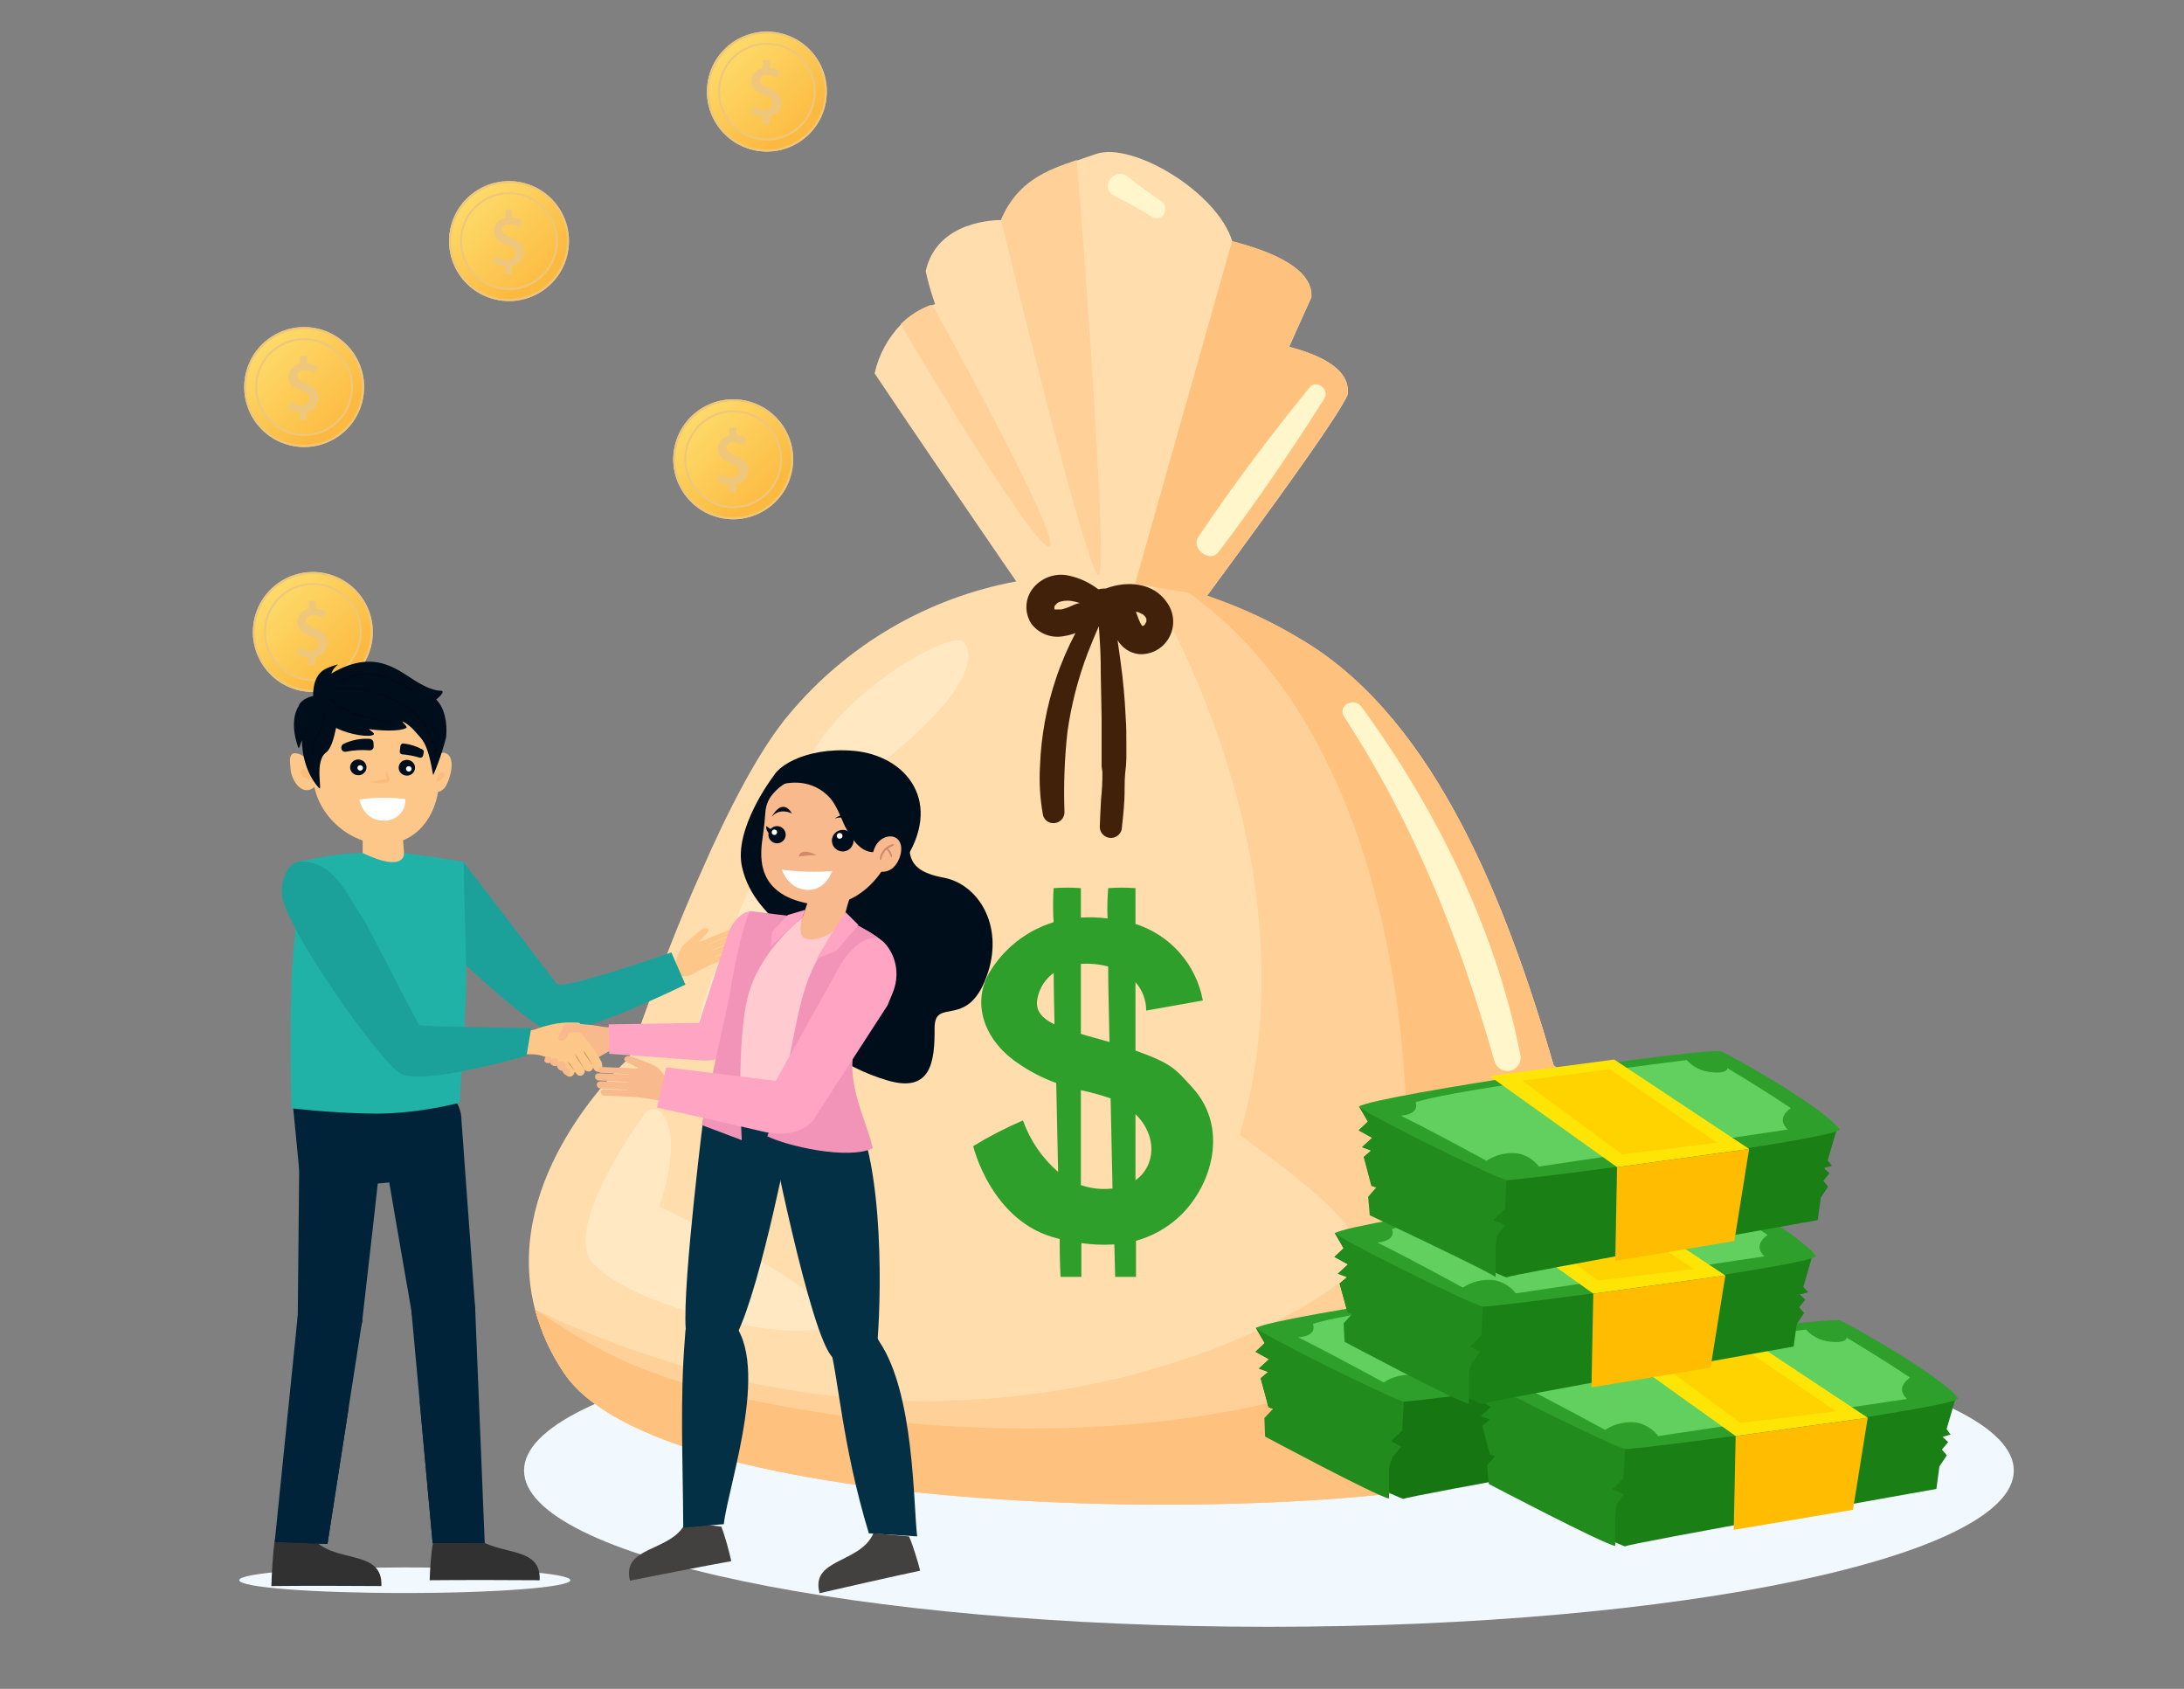<svg width="216" height="167" viewBox="0 0 216 167" fill="none" xmlns="http://www.w3.org/2000/svg">
<rect x="0" y="0" width="216" height="167" fill="#808080" stroke="none"/>
<path d="M125.498 160.86C166.185 160.86 199.168 153.943 199.168 145.41C199.168 136.877 166.185 129.96 125.498 129.96C84.811 129.96 51.828 136.877 51.828 145.41C51.828 153.943 84.811 160.86 125.498 160.86Z" fill="#F2F9FE"/>
<path d="M162.58 136.91C159.641 140.28 155.989 142.955 151.89 144.74C138.65 150.83 66.36 151.63 55.77 135.74C54.477 133.831 53.514 131.718 52.92 129.49C52.637 128.443 52.453 127.372 52.37 126.29C51.37 114.29 62.22 104.62 62.22 104.62C62.22 104.62 63.02 102.24 64.28 98.81C65.54 95.38 67.28 90.81 69.35 86.22C72 80.13 75.15 74 78.11 70.55C83.833 63.728 91.753 59.11 100.51 57.49L98.37 54.38C94.63 48.93 90.22 42.47 86.5 36.92C86.903 35.101 87.803 33.429 89.1 32.09C89.963 31.231 91.009 30.578 92.16 30.18L92.48 30.07C92.104 29.004 91.793 27.915 91.55 26.81C92.69 21.76 98.55 21.76 99.06 21.76C100.69 17.95 103.56 16.87 106.56 15.86L108.35 15.24C111.94 13.94 120.41 18.99 121.88 23.88C127.58 25.34 129.88 27.31 129.7 29.42C128.99 30.97 128.25 32.62 127.5 34.31C130.06 34.98 133.65 36.31 133.29 39.04C132.41 41.04 126.95 48.59 122.58 54.56C122.498 54.663 122.421 54.77 122.35 54.88L119.8 58.35L119.37 58.94C122.796 60.081 126.075 61.622 129.14 63.53C142.14 71.48 149.14 89.74 153.67 105.36C159.14 110.13 161.96 113.13 165.67 120.54C168.05 125.3 167.13 131.49 162.58 136.91Z" fill="#FFDDAD"/>
<path d="M162.578 136.91C159.639 140.28 155.988 142.955 151.888 144.74C138.648 150.83 66.358 151.63 55.768 135.74C54.475 133.831 53.512 131.718 52.918 129.49C97.918 150.87 133.368 128.05 134.348 124.92C135.328 121.79 129.848 117.5 122.618 112.22C126.178 100.11 125.038 87.14 121.278 75.22C119.906 70.855 118.19 66.605 116.148 62.51C115.658 61.51 114.148 59.71 114.098 58.61C113.918 55.41 127.988 62.8 129.098 63.49C142.098 71.44 149.098 89.7 153.628 105.32C159.098 110.09 161.918 113.09 165.628 120.5C168.048 125.3 167.128 131.49 162.578 136.91Z" fill="#FFD097"/>
<path d="M103.788 54.05C102.618 54.48 92.558 38.05 89.078 32.05C89.929 31.205 90.952 30.553 92.078 30.14L92.438 30.57C92.438 30.57 105.198 53.52 103.788 54.05Z" fill="#FFD097"/>
<path d="M108.73 56.83C107.85 58.42 99 21.72 99 21.72C100.63 17.91 103.51 16.83 106.5 15.82C107.09 23 109.52 55.4 108.73 56.83Z" fill="#FFD097"/>
<path d="M115.479 59.67C114.129 57.57 111.479 57.4 109.369 58.19C109.14 58.189 108.912 58.213 108.689 58.26H108.609C107.7 57.565 106.642 57.092 105.519 56.88C104.886 56.776 104.237 56.845 103.641 57.079C103.044 57.313 102.522 57.704 102.129 58.21C101.748 58.708 101.533 59.312 101.513 59.937C101.494 60.563 101.67 61.18 102.019 61.7C102.382 62.172 102.868 62.534 103.424 62.748C103.979 62.961 104.583 63.017 105.169 62.91C105.574 62.847 105.972 62.746 106.359 62.61C105.589 64.068 104.94 65.586 104.419 67.15C103.496 69.912 102.971 72.79 102.859 75.7C102.758 77.35 102.859 79.005 103.159 80.63C103.231 80.881 103.394 81.096 103.615 81.235C103.836 81.373 104.101 81.425 104.359 81.38C104.616 81.341 104.852 81.211 105.021 81.012C105.19 80.814 105.281 80.561 105.279 80.3C105.184 77.66 105.281 75.016 105.569 72.39C105.942 69.724 106.613 67.107 107.569 64.59C107.919 63.68 108.299 62.79 108.679 61.91C108.759 63.08 108.839 64.25 108.859 65.43C108.859 67.26 108.929 69.08 108.949 70.91C108.949 71.81 108.949 72.71 108.949 73.61C108.949 74.07 108.949 74.54 108.949 75C108.949 75.23 108.949 75.46 108.949 75.7C108.949 75.94 109.019 76.14 109.029 76.37C109.035 77.249 108.992 78.127 108.899 79C108.839 79.92 108.809 80.84 108.769 81.77C108.772 82.038 108.874 82.296 109.054 82.495C109.234 82.693 109.481 82.819 109.747 82.849C110.014 82.878 110.282 82.809 110.502 82.655C110.721 82.5 110.876 82.271 110.939 82.01C111.049 81.01 111.149 80.08 111.199 79.11C111.249 78.14 111.199 77.33 111.279 76.47C111.346 75.983 111.386 75.492 111.399 75C111.399 74.53 111.399 74.07 111.399 73.61C111.399 72.71 111.399 71.81 111.329 70.91C111.249 69.09 111.079 67.26 110.829 65.45L110.529 63.3C110.747 63.673 111.048 63.992 111.409 64.231C111.769 64.47 112.18 64.624 112.609 64.68C113.21 64.726 113.812 64.599 114.344 64.314C114.876 64.028 115.314 63.597 115.609 63.07C115.905 62.547 116.05 61.952 116.027 61.352C116.005 60.751 115.814 60.169 115.479 59.67ZM105.769 60C105.586 60.077 105.399 60.144 105.209 60.2L104.969 60.26H104.789H104.399H104.279C104.359 60.26 104.359 60.26 104.279 60.26C104.279 60.19 104.279 60.1 104.279 60.08C104.279 60.06 104.279 59.96 104.279 59.99C104.309 59.917 104.346 59.847 104.389 59.78C104.299 59.93 104.609 59.62 104.509 59.67L104.689 59.56C104.579 59.56 104.599 59.56 104.689 59.56L104.939 59.47C105.356 59.368 105.791 59.368 106.209 59.47C106.411 59.511 106.612 59.565 106.809 59.63C106.459 59.67 106.109 59.85 105.769 60ZM113.289 61.63C113.289 61.63 113.229 61.73 113.239 61.74L113.099 61.88H113.009H112.949C113.029 61.88 113.109 61.83 112.949 61.88C112.908 61.822 112.872 61.762 112.839 61.7C112.795 61.629 112.755 61.556 112.719 61.48C112.839 61.72 112.629 61.26 112.609 61.21C112.519 60.98 112.439 60.74 112.339 60.51H112.499L112.729 60.6L112.939 60.72H113.009L113.059 60.77C113.119 60.84 113.189 60.9 113.249 60.96L113.379 61.17C113.599 61.5 113.219 60.95 113.379 61.28V61.38V61.48C113.379 61.48 113.299 61.6 113.289 61.63Z" fill="#42210B"/>
<path d="M133.268 39C132.388 41 126.928 48.55 122.558 54.52C122.476 54.623 122.399 54.73 122.328 54.84L119.778 58.31L119.348 58.9L112.258 57.74L121.858 23.84C127.558 25.3 129.858 27.27 129.678 29.38C128.968 30.93 128.228 32.58 127.478 34.27C129.998 34.94 133.628 36.28 133.268 39Z" fill="#FFC17E"/>
<path d="M162.578 136.91C159.639 140.28 155.988 142.954 151.888 144.74C138.648 150.83 66.358 151.63 55.768 135.74C54.475 133.831 53.512 131.718 52.918 129.49C56.398 131.66 61.128 135.49 72.378 138.02C98.708 144.02 133.378 142.19 146.658 128.11C153.658 120.74 139.098 113.26 139.098 113.26C139.098 113.26 140.408 73.91 116.688 58L119.778 58.3L119.348 58.89C122.774 60.031 126.053 61.571 129.118 63.48C142.118 71.43 149.118 89.69 153.648 105.31C159.118 110.08 161.938 113.08 165.648 120.49C168.048 125.3 167.128 131.49 162.578 136.91Z" fill="#FFC17E"/>
<path d="M117.93 107.54C116.22 105.68 115.93 105.18 112.3 103.88V97.12C112.985 97.896 113.362 98.895 113.36 99.93L118.96 98.93C118.641 97.183 117.853 95.555 116.679 94.222C115.506 92.888 113.992 91.899 112.3 91.36V87.82C111.401 87.755 110.499 87.755 109.6 87.82C109.519 88.818 109.499 89.82 109.54 90.82C108.665 90.707 107.781 90.677 106.9 90.73V87.82C106.001 87.755 105.099 87.755 104.2 87.82C104.132 88.943 104.132 90.068 104.2 91.19C101.492 92.018 99.198 93.84 97.78 96.29C96.2 99.16 97.19 102.73 100.61 105.09C101.8 105.923 103.095 106.595 104.46 107.09C104.52 110.09 104.59 113.15 104.65 115.88C103.071 114.512 101.872 112.759 101.17 110.79C99.472 111.519 97.827 112.367 96.25 113.33C96.25 113.33 98.04 120.88 104.6 122.46L104.8 122.51C104.8 124.83 104.89 126.26 104.89 126.26H106.95V122.92C108.029 123.074 109.122 123.118 110.21 123.05L110.29 126.26H112.35V122.69C113.69 122.32 114.941 121.684 116.03 120.82C119.63 118 121.8 111.77 117.93 107.54ZM108.86 95.41C109.109 95.451 109.356 95.504 109.6 95.57C109.6 97.8 109.68 100.36 109.73 103.03C108.73 102.74 107.73 102.49 106.9 102.23V95.31C107.555 95.264 108.213 95.297 108.86 95.41ZM102.62 98.65C102.825 97.666 103.392 96.795 104.21 96.21C104.21 97.78 104.26 99.5 104.29 101.29C103 100.67 102.33 99.88 102.62 98.65ZM106.9 117.18V107.8C107.896 108.007 108.878 108.277 109.84 108.61C109.91 111.75 109.97 114.83 110.03 117.52C108.974 117.646 107.904 117.53 106.9 117.18ZM112.3 116.71V110.17C114.5 112.32 114.3 115.28 112.3 116.71Z" fill="#2E9F2A"/>
<path d="M95.32 63.48C94.38 62.2 83.07 68.17 79.68 75.73C76.29 83.29 67.56 101.19 69.26 102.31C72.38 104.4 86.46 76 86.46 76C86.46 76 98.19 67.39 95.32 63.48Z" fill="#FFE8C2"/>
<path d="M65.361 110C65.26 109.887 65.135 109.799 64.995 109.741C64.854 109.684 64.703 109.659 64.552 109.669C64.4 109.678 64.253 109.722 64.122 109.797C63.99 109.872 63.877 109.975 63.791 110.1C62.111 112.43 57.431 119.33 57.941 123.42C58.561 128.42 78.481 133.18 81.811 131.1C85.141 129.02 65.201 119.27 65.201 119.27C65.201 119.27 67.721 112.55 65.361 110Z" fill="#FFE8C2"/>
<path d="M150.348 104.22C147.938 91.93 141.998 79.91 134.638 69.87C133.898 68.87 132.228 69.79 132.938 70.87C139.888 81.55 144.328 92.75 147.808 104.94C147.855 105.107 147.935 105.263 148.042 105.399C148.15 105.535 148.283 105.648 148.434 105.733C148.586 105.817 148.752 105.871 148.924 105.891C149.097 105.911 149.271 105.897 149.438 105.85C149.605 105.803 149.76 105.723 149.896 105.616C150.032 105.508 150.146 105.375 150.23 105.224C150.315 105.072 150.369 104.906 150.389 104.733C150.409 104.561 150.395 104.387 150.348 104.22Z" fill="#FFF7CB"/>
<path d="M148.581 106.7C147.701 106.41 147.301 107.64 147.991 108.11C156.121 113.74 159.101 122.62 155.941 131.99C155.181 134.25 158.881 135.79 159.861 133.57C164.521 123 159.731 110.34 148.581 106.7Z" fill="#FFF7CB"/>
<path d="M129.528 38.3C125.668 43.04 121.928 48.01 118.528 53.07C117.728 54.25 119.688 55.73 120.528 54.57C124.218 49.7 127.728 44.57 130.988 39.39C131.528 38.52 130.188 37.48 129.528 38.3Z" fill="#FFF7CB"/>
<path d="M114.83 19.89C113.7 19.13 112.62 18.33 111.55 17.48C110.19 16.4 108.71 18.58 110.17 19.34C111.47 20 112.71 20.68 113.95 21.45C114.94 22.07 115.78 20.52 114.83 19.89Z" fill="#FFF7CB"/>
<path d="M171 137.16L170.2 137.39L170.75 137.91L170.14 138.65L170.63 139.22L169.9 140.31L169.6 142.54C169.6 142.54 138.84 147.98 138.84 148.21H138.78C137.84 147.95 125.78 142.08 125.78 142.08L125.36 140.25L126.02 139.34L125.48 139.16L124.68 136.3L125.42 135.67L124.5 135.33L125.5 134.41L124.16 133.67L125.07 132.81L124.19 131.29L136.19 131.85L171.46 133.5L170.55 136.65L171 137.16Z" fill="#157612"/>
<path d="M137.729 144.09L137.379 145.09V148.18C136.069 147.92 125.119 142.05 125.119 142.05L125.049 140.22L125.899 139.31L125.439 139.13L124.689 136.27L125.439 135.64L124.539 135.3L125.539 134.38L124.199 133.64L125.119 132.78L124.239 131.26L136.239 131.82L137.839 133.67L138.839 138.61L138.689 141.42L137.589 142.52L138.589 143.03L137.729 144.09Z" fill="#218B1D"/>
<path d="M124.277 131.29C123.897 131.55 137.487 138.29 138.857 138.59C140.857 138.53 171.047 134.59 171.777 133.59C170.317 131.45 161.087 126.3 160.077 125.87C158.847 125.36 125.917 130.18 124.277 131.29Z" fill="#2E9F2A"/>
<path d="M129.851 130.92C129.851 130.92 130.401 132.07 128.391 132.24C131.861 133.96 136.851 136.7 136.851 136.7C137.752 136.111 138.829 135.85 139.901 135.96C140.772 136.105 141.555 136.578 142.091 137.28L166.691 133.61C166.691 133.61 165.411 132.61 167.001 131.49C164.201 129.61 160.721 127.55 160.721 127.55C160.721 127.55 160.791 128.12 159.141 127.95C158.206 127.872 157.336 127.439 156.711 126.74C156.711 126.74 133.381 129.61 129.851 130.92Z" fill="#62D05F"/>
<path d="M150.329 133.7C153.14 133.7 155.419 132.661 155.419 131.38C155.419 130.099 153.14 129.06 150.329 129.06C147.517 129.06 145.239 130.099 145.239 131.38C145.239 132.661 147.517 133.7 150.329 133.7Z" fill="#FCEE21"/>
<path d="M164.529 138.44C162.911 138.365 161.29 138.507 159.709 138.86C158.089 139.08 156.499 139.39 154.899 139.71C154.814 139.729 154.74 139.78 154.691 139.852C154.643 139.924 154.623 140.012 154.637 140.097C154.651 140.183 154.698 140.26 154.767 140.313C154.836 140.366 154.923 140.39 155.009 140.38C156.709 140.26 158.399 140.11 160.089 139.88C161.631 139.79 163.154 139.497 164.619 139.01C164.673 138.979 164.716 138.932 164.743 138.876C164.769 138.819 164.778 138.756 164.769 138.695C164.759 138.633 164.731 138.576 164.688 138.531C164.646 138.485 164.59 138.454 164.529 138.44Z" fill="#777530"/>
<path d="M159.998 140.61C159.208 140.61 158.418 140.68 157.618 140.72C157.148 140.72 157.168 141.45 157.618 141.4C158.408 141.33 159.198 141.28 159.988 141.19C160.378 141.14 160.398 140.6 159.998 140.61Z" fill="#777530"/>
<path d="M137.16 128.29L149.76 137.3L162.82 135.5L149.49 126.66L137.16 128.29Z" fill="#FFE506"/>
<path d="M149.758 137.3L149.578 146.58L161.358 144.6L162.818 135.5L149.758 137.3Z" fill="#FFBC00"/>
<path d="M140.391 128.75C140.571 128.75 149.031 127.6 149.031 127.6L159.691 134.87L150.251 136L140.391 128.75Z" fill="#FFD300"/>
<path d="M192.911 141.85L192.121 142.08L192.671 142.6L192.061 143.34L192.541 143.91L191.811 145L191.511 147.23C191.511 147.23 160.761 152.67 160.761 152.9H160.691C159.751 152.64 147.691 146.77 147.691 146.77L147.271 144.94L148.001 144L147.451 143.83L146.661 140.96L147.391 140.33L146.481 139.99L147.481 139.08L146.141 138.33L147.051 137.47L146.171 135.96L158.171 136.52L193.441 138.16L192.521 141.31L192.911 141.85Z" fill="#1A8016"/>
<path d="M159.858 148.78L159.748 149.78V152.87C158.428 152.61 147.248 146.74 147.248 146.74L147.058 144.91L147.848 144L147.358 143.83L146.598 141L147.338 140.37L146.438 140.03L147.438 139.12L146.098 138.37L147.008 137.51L146.128 136L158.128 136.56L159.718 138.4L160.718 143.34L160.558 146.15L159.468 147.25L160.598 147.76L159.858 148.78Z" fill="#218B1D"/>
<path d="M146.168 136C145.788 136.25 159.388 143 160.758 143.29C162.758 143.24 192.938 139.29 193.668 138.29C192.208 136.16 182.998 131 181.998 130.58C180.738 130.05 147.818 134.87 146.168 136Z" fill="#2E9F2A"/>
<path d="M151.737 135.61C151.737 135.61 152.287 136.76 150.277 136.93C153.747 138.65 158.747 141.39 158.747 141.39C159.634 140.81 160.692 140.549 161.747 140.65C162.645 140.788 163.453 141.273 163.997 142L188.607 138.33C188.607 138.33 187.327 137.33 188.907 136.22C186.107 134.33 182.637 132.27 182.637 132.27C182.637 132.27 182.697 132.84 181.047 132.67C180.113 132.598 179.243 132.168 178.617 131.47C178.617 131.47 155.277 134.3 151.737 135.61Z" fill="#62D05F"/>
<path d="M177.319 136.07C177.319 137.35 175.039 138.39 172.229 138.39C169.419 138.39 167.129 137.39 167.129 136.07C167.129 134.75 169.409 133.75 172.229 133.75C175.049 133.75 177.319 134.79 177.319 136.07Z" fill="#FCEE21"/>
<path d="M181.879 145.3C181.089 145.3 180.299 145.37 179.509 145.41C179.039 145.41 179.059 146.14 179.509 146.1C180.299 146.02 181.089 145.97 181.879 145.88C182.279 145.83 182.289 145.29 181.879 145.3Z" fill="#777530"/>
<path d="M159.051 132.98L171.661 142L184.721 140.19L171.381 131.35L159.051 132.98Z" fill="#FFE506"/>
<path d="M171.659 142L171.469 151.27L183.259 149.29L184.719 140.19L171.659 142Z" fill="#FFBC00"/>
<path d="M162.278 133.44C162.458 133.44 170.928 132.29 170.928 132.29L181.578 139.56L172.138 140.71L162.278 133.44Z" fill="#FFD300"/>
<path d="M178.831 127.78L178.001 128L178.551 128.51L177.941 129.26L178.431 129.83L177.701 130.92L177.391 133.15C177.391 133.15 146.641 138.59 146.641 138.82H146.581C145.581 138.56 133.581 132.7 133.581 132.7L133.151 130.87L133.821 129.95L133.281 129.78L132.481 126.92L133.211 126.29L132.301 125.95L133.301 125.03L131.961 124.29L132.871 123.43L131.991 121.91L143.991 122.47L179.261 124.11L178.351 127.26L178.831 127.78Z" fill="#1A8116"/>
<path d="M145.58 134.71L145.28 135.71V138.8C143.96 138.54 132.98 132.68 132.98 132.68L132.89 130.85L133.72 129.93L133.26 129.76L132.51 126.9L133.26 126.27L132.36 125.93L133.36 125.01L132.02 124.27L132.94 123.41L132.06 121.89L144.06 122.45L145.66 124.3L146.66 129.23L146.51 132.04L145.41 133.15L146.41 133.66L145.58 134.71Z" fill="#218B1D"/>
<path d="M132.098 121.91C131.718 122.17 145.308 128.91 146.678 129.21C148.678 129.15 178.868 125.21 179.598 124.21C178.128 122.06 168.908 116.91 167.898 116.48C166.668 116 133.738 120.8 132.098 121.91Z" fill="#2E9F2A"/>
<path d="M137.671 121.54C137.671 121.54 138.221 122.68 136.211 122.86C139.681 124.57 144.671 127.32 144.671 127.32C145.572 126.729 146.649 126.467 147.721 126.58C148.592 126.72 149.376 127.189 149.911 127.89L174.511 124.23C174.511 124.23 173.231 123.23 174.821 122.11C172.011 120.22 168.541 118.11 168.541 118.11C168.541 118.11 168.601 118.69 166.961 118.51C166.024 118.436 165.151 118.007 164.521 117.31C164.521 117.31 141.201 120.22 137.671 121.54Z" fill="#62D05F"/>
<path d="M163.249 122C163.249 123.28 160.969 124.32 158.149 124.32C155.329 124.32 153.059 123.32 153.059 122C153.059 120.68 155.339 119.68 158.149 119.68C160.959 119.68 163.249 120.72 163.249 122Z" fill="#FCEE21"/>
<path d="M167.811 131.22C167.021 131.22 166.221 131.3 165.431 131.34C164.961 131.34 164.981 132.06 165.431 132.02C166.231 131.95 167.021 131.9 167.811 131.8C167.888 131.8 167.962 131.77 168.016 131.715C168.07 131.661 168.101 131.587 168.101 131.51C168.101 131.433 168.07 131.36 168.016 131.305C167.962 131.251 167.888 131.22 167.811 131.22Z" fill="#777530"/>
<path d="M144.977 118.91L157.577 127.92L170.637 126.12L157.307 117.28L144.977 118.91Z" fill="#FFE506"/>
<path d="M157.578 127.92L157.398 137.19L169.178 135.22L170.638 126.12L157.578 127.92Z" fill="#FFBC00"/>
<path d="M148.199 119.36C148.389 119.36 156.849 118.22 156.849 118.22L167.509 125.49L158.069 126.63L148.199 119.36Z" fill="#FFD300"/>
<path d="M181.179 115.27L180.389 115.5L180.939 116.01L180.329 116.76L180.809 117.33L180.079 118.42L179.779 120.65C179.779 120.65 148.999 126.09 148.999 126.31C148.049 126.05 135.999 120.19 135.999 120.19L135.569 118.36L136.239 117.44L135.689 117.27L134.899 114.41L135.629 113.78L134.719 113.44L135.719 112.52L134.379 111.78L135.299 110.92L134.409 109.4L146.409 109.96L181.679 111.6L180.759 114.75L181.179 115.27Z" fill="#1A8016"/>
<path d="M148.071 122.2L147.911 123.2V126.29C147.911 126.03 135.471 120.17 135.471 120.17L135.311 118.34L136.111 117.42L135.621 117.25L134.871 114.39L135.611 113.76L134.711 113.42L135.711 112.5L134.371 111.76L135.281 110.9L134.401 109.38L146.401 109.94L147.991 111.79L148.991 116.72L148.841 119.53L147.741 120.64L148.841 121.15L148.071 122.2Z" fill="#218B1D"/>
<path d="M134.441 109.4C134.071 109.66 147.661 116.4 149.031 116.7C151.031 116.64 181.211 112.7 181.941 111.7C180.481 109.55 171.251 104.4 170.251 103.97C169.001 103.46 136.091 108.29 134.441 109.4Z" fill="#2E9F2A"/>
<path d="M139.999 109C139.999 109 140.549 110.14 138.539 110.32C142.009 112.03 147.009 114.78 147.009 114.78C147.896 114.2 148.954 113.939 150.009 114.04C150.882 114.176 151.667 114.646 152.199 115.35L176.809 111.69C176.809 111.69 175.529 110.69 177.109 109.57C174.309 107.68 170.839 105.62 170.839 105.62C170.839 105.62 170.899 106.2 169.259 106.02C168.322 105.949 167.448 105.52 166.819 104.82C166.819 104.82 143.549 107.71 139.999 109Z" fill="#62D05F"/>
<path d="M165.59 109.49C165.59 110.77 163.31 111.81 160.5 111.81C157.69 111.81 155.41 110.81 155.41 109.49C155.41 108.17 157.69 107.17 160.5 107.17C163.31 107.17 165.59 108.21 165.59 109.49Z" fill="#FCEE21"/>
<path d="M170.159 118.71C169.359 118.71 168.569 118.79 167.779 118.83C167.309 118.83 167.329 119.55 167.779 119.51C168.569 119.44 169.369 119.39 170.149 119.29C170.226 119.291 170.3 119.262 170.355 119.209C170.411 119.155 170.443 119.082 170.444 119.005C170.445 118.928 170.416 118.854 170.362 118.798C170.309 118.743 170.236 118.711 170.159 118.71Z" fill="#777530"/>
<path d="M147.32 106.4L159.93 115.41L172.99 113.61L159.65 104.77L147.32 106.4Z" fill="#FFE506"/>
<path d="M159.93 115.41L159.75 124.68L171.53 122.71L172.99 113.61L159.93 115.41Z" fill="#FFBC00"/>
<path d="M150.551 106.85C150.731 106.85 159.201 105.71 159.201 105.71L169.851 113L160.411 114.14L150.551 106.85Z" fill="#FFD300"/>
<path d="M56.111 25.207C56.867 22.02 54.896 18.825 51.71 18.069C48.523 17.313 45.327 19.284 44.571 22.471C43.816 25.657 45.786 28.853 48.973 29.609C52.16 30.365 55.356 28.394 56.111 25.207Z" fill="url(#paint0_linear_19_306)"/>
<g style="mix-blend-mode:screen">
<path d="M56.111 25.207C56.867 22.02 54.896 18.825 51.71 18.069C48.523 17.313 45.327 19.284 44.571 22.471C43.816 25.657 45.786 28.853 48.973 29.609C52.16 30.365 55.356 28.394 56.111 25.207Z" fill="#EEC77C"/>
</g>
<path d="M50.341 29.56C53.5 29.56 56.061 26.999 56.061 23.84C56.061 20.681 53.5 18.12 50.341 18.12C47.182 18.12 44.621 20.681 44.621 23.84C44.621 26.999 47.182 29.56 50.341 29.56Z" fill="url(#paint1_linear_19_306)"/>
<g style="mix-blend-mode:multiply">
<path d="M50.34 28.68C53.013 28.68 55.18 26.513 55.18 23.84C55.18 21.167 53.013 19 50.34 19C47.667 19 45.5 21.167 45.5 23.84C45.5 26.513 47.667 28.68 50.34 28.68Z" fill="#EEC77C"/>
</g>
<path d="M50.339 28.48C52.902 28.48 54.979 26.403 54.979 23.84C54.979 21.278 52.902 19.2 50.339 19.2C47.777 19.2 45.699 21.278 45.699 23.84C45.699 26.403 47.777 28.48 50.339 28.48Z" fill="url(#paint2_linear_19_306)"/>
<g style="mix-blend-mode:screen">
<path d="M50.55 23.49C49.87 23.21 49.67 23.03 49.67 22.72C49.67 22.41 49.86 22.18 50.37 22.18C50.686 22.177 50.997 22.26 51.27 22.42L51.38 22.48L51.64 21.78H51.57C51.282 21.616 50.961 21.52 50.63 21.5V20.76H50V21.54C49.684 21.586 49.396 21.743 49.187 21.983C48.977 22.224 48.861 22.532 48.86 22.85C48.86 23.64 49.49 23.99 50.17 24.26C50.85 24.53 50.96 24.72 50.96 25.06C50.96 25.4 50.64 25.7 50.17 25.7C49.814 25.695 49.467 25.587 49.17 25.39L49 25.28L48.75 25.99H48.81C49.146 26.204 49.532 26.325 49.93 26.34V27.11H50.62V26.31C50.933 26.253 51.218 26.093 51.43 25.856C51.642 25.619 51.769 25.318 51.79 25C51.79 24.28 51.42 23.84 50.55 23.49Z" fill="#EEC77C"/>
</g>
<path d="M78.287 46.782C79.043 43.596 77.072 40.4 73.885 39.644C70.699 38.889 67.503 40.859 66.747 44.046C65.992 47.233 67.962 50.428 71.149 51.184C74.336 51.94 77.531 49.969 78.287 46.782Z" fill="url(#paint3_linear_19_306)"/>
<g style="mix-blend-mode:screen">
<path d="M78.287 46.782C79.043 43.596 77.072 40.4 73.885 39.644C70.699 38.889 67.503 40.859 66.747 44.046C65.992 47.233 67.962 50.428 71.149 51.184C74.336 51.94 77.531 49.969 78.287 46.782Z" fill="#EEC77C"/>
</g>
<path d="M72.521 51.13C75.68 51.13 78.241 48.569 78.241 45.41C78.241 42.251 75.68 39.69 72.521 39.69C69.362 39.69 66.801 42.251 66.801 45.41C66.801 48.569 69.362 51.13 72.521 51.13Z" fill="url(#paint4_linear_19_306)"/>
<g style="mix-blend-mode:multiply">
<path d="M72.52 50.25C75.193 50.25 77.36 48.083 77.36 45.41C77.36 42.737 75.193 40.57 72.52 40.57C69.847 40.57 67.68 42.737 67.68 45.41C67.68 48.083 69.847 50.25 72.52 50.25Z" fill="#EEC77C"/>
</g>
<path d="M72.519 50.05C75.082 50.05 77.159 47.973 77.159 45.41C77.159 42.847 75.082 40.77 72.519 40.77C69.956 40.77 67.879 42.847 67.879 45.41C67.879 47.973 69.956 50.05 72.519 50.05Z" fill="url(#paint5_linear_19_306)"/>
<g style="mix-blend-mode:screen">
<path d="M72.728 45.06C72.048 44.77 71.848 44.6 71.848 44.29C71.848 43.98 72.038 43.75 72.548 43.75C72.864 43.747 73.175 43.83 73.448 43.99L73.558 44.05L73.828 43.35L73.748 43.3C73.464 43.135 73.145 43.042 72.818 43.03V42.29H72.128V43.07C71.815 43.12 71.53 43.278 71.323 43.518C71.116 43.758 71.001 44.063 70.998 44.38C70.998 45.17 71.628 45.52 72.318 45.79C73.008 46.06 73.108 46.25 73.108 46.59C73.108 46.93 72.778 47.23 72.308 47.23C71.951 47.225 71.604 47.117 71.308 46.92L71.198 46.85L70.938 47.56H71.008C71.339 47.775 71.723 47.896 72.118 47.91V48.68H72.808V47.88C73.129 47.826 73.422 47.663 73.639 47.42C73.855 47.176 73.982 46.866 73.998 46.54C73.998 45.85 73.598 45.41 72.728 45.06Z" fill="#EEC77C"/>
</g>
<path d="M81.615 10.425C82.371 7.239 80.4 4.043 77.214 3.287C74.027 2.532 70.831 4.502 70.075 7.689C69.32 10.876 71.29 14.072 74.477 14.827C77.664 15.583 80.86 13.612 81.615 10.425Z" fill="url(#paint6_linear_19_306)"/>
<g style="mix-blend-mode:screen">
<path d="M81.615 10.425C82.371 7.239 80.4 4.043 77.214 3.287C74.027 2.532 70.831 4.502 70.075 7.689C69.32 10.876 71.29 14.072 74.477 14.827C77.664 15.583 80.86 13.612 81.615 10.425Z" fill="#EEC77C"/>
</g>
<path d="M75.849 14.78C79.008 14.78 81.569 12.219 81.569 9.06C81.569 5.901 79.008 3.34 75.849 3.34C72.69 3.34 70.129 5.901 70.129 9.06C70.129 12.219 72.69 14.78 75.849 14.78Z" fill="url(#paint7_linear_19_306)"/>
<g style="mix-blend-mode:multiply">
<path d="M75.848 13.9C78.521 13.9 80.688 11.733 80.688 9.06C80.688 6.387 78.521 4.22 75.848 4.22C73.175 4.22 71.008 6.387 71.008 9.06C71.008 11.733 73.175 13.9 75.848 13.9Z" fill="#EEC77C"/>
</g>
<path d="M75.851 13.7C78.413 13.7 80.491 11.623 80.491 9.06C80.491 6.498 78.413 4.42 75.851 4.42C73.288 4.42 71.211 6.498 71.211 9.06C71.211 11.623 73.288 13.7 75.851 13.7Z" fill="url(#paint8_linear_19_306)"/>
<g style="mix-blend-mode:screen">
<path d="M76.048 8.71C75.378 8.43 75.178 8.25 75.178 7.94C75.178 7.63 75.358 7.4 75.878 7.4C76.194 7.399 76.505 7.481 76.778 7.64L76.888 7.7L77.148 7H77.078C76.787 6.845 76.467 6.753 76.138 6.73V5.94H75.458V6.72C75.147 6.765 74.863 6.918 74.654 7.152C74.446 7.386 74.326 7.686 74.318 8C74.318 8.79 74.948 9.14 75.628 9.41C76.308 9.68 76.418 9.87 76.418 10.21C76.418 10.55 76.098 10.85 75.628 10.85C75.272 10.845 74.925 10.737 74.628 10.54L74.508 10.47L74.258 11.18H74.318C74.654 11.394 75.04 11.514 75.438 11.53V12.3H76.128V11.5C76.457 11.446 76.756 11.278 76.974 11.026C77.191 10.774 77.313 10.453 77.318 10.12C77.288 9.5 76.918 9.06 76.048 8.71Z" fill="#EEC77C"/>
</g>
<path d="M35.853 39.64C36.609 36.453 34.638 33.257 31.452 32.502C28.265 31.746 25.069 33.717 24.314 36.904C23.558 40.09 25.529 43.286 28.715 44.042C31.902 44.797 35.098 42.827 35.853 39.64Z" fill="url(#paint9_linear_19_306)"/>
<g style="mix-blend-mode:screen">
<path d="M35.853 39.64C36.609 36.453 34.638 33.257 31.452 32.502C28.265 31.746 25.069 33.717 24.314 36.904C23.558 40.09 25.529 43.286 28.715 44.042C31.902 44.797 35.098 42.827 35.853 39.64Z" fill="#EEC77C"/>
</g>
<path d="M30.079 43.993C33.238 43.993 35.799 41.432 35.799 38.273C35.799 35.114 33.238 32.553 30.079 32.553C26.92 32.553 24.359 35.114 24.359 38.273C24.359 41.432 26.92 43.993 30.079 43.993Z" fill="url(#paint10_linear_19_306)"/>
<g style="mix-blend-mode:multiply">
<path d="M30.082 43.113C32.755 43.113 34.922 40.946 34.922 38.273C34.922 35.6 32.755 33.433 30.082 33.433C27.409 33.433 25.242 35.6 25.242 38.273C25.242 40.946 27.409 43.113 30.082 43.113Z" fill="#EEC77C"/>
</g>
<path d="M30.081 42.913C32.644 42.913 34.721 40.836 34.721 38.273C34.721 35.711 32.644 33.633 30.081 33.633C27.519 33.633 25.441 35.711 25.441 38.273C25.441 40.836 27.519 42.913 30.081 42.913Z" fill="url(#paint11_linear_19_306)"/>
<g style="mix-blend-mode:screen">
<path d="M30.291 37.913C29.611 37.633 29.421 37.463 29.421 37.153C29.421 36.843 29.601 36.603 30.111 36.603C30.427 36.598 30.739 36.681 31.011 36.843L31.121 36.913L31.391 36.213H31.311C31.028 36.048 30.708 35.956 30.381 35.943V35.203H29.691V35.983C29.378 36.021 29.089 36.168 28.875 36.399C28.661 36.63 28.535 36.929 28.521 37.243C28.521 38.023 29.151 38.383 29.841 38.653C30.531 38.923 30.631 39.113 30.631 39.453C30.631 39.793 30.301 40.083 29.831 40.083C29.477 40.077 29.131 39.973 28.831 39.783L28.721 39.703L28.461 40.413H28.531C28.864 40.624 29.247 40.745 29.641 40.763V41.533H30.331V40.723C30.66 40.672 30.96 40.506 31.18 40.256C31.399 40.006 31.523 39.686 31.531 39.353C31.521 38.713 31.161 38.273 30.291 37.913Z" fill="#EEC77C"/>
</g>
<path d="M36.713 63.861C37.469 60.675 35.498 57.479 32.311 56.723C29.125 55.968 25.929 57.938 25.173 61.125C24.417 64.312 26.388 67.508 29.575 68.263C32.761 69.019 35.957 67.048 36.713 63.861Z" fill="url(#paint12_linear_19_306)"/>
<g style="mix-blend-mode:screen">
<path d="M36.713 63.861C37.469 60.675 35.498 57.479 32.311 56.723C29.125 55.968 25.929 57.938 25.173 61.125C24.417 64.312 26.388 67.508 29.575 68.263C32.761 69.019 35.957 67.048 36.713 63.861Z" fill="#EEC77C"/>
</g>
<path d="M30.939 68.21C34.098 68.21 36.659 65.649 36.659 62.49C36.659 59.331 34.098 56.77 30.939 56.77C27.78 56.77 25.219 59.331 25.219 62.49C25.219 65.649 27.78 68.21 30.939 68.21Z" fill="url(#paint13_linear_19_306)"/>
<g style="mix-blend-mode:multiply">
<path d="M30.938 67.33C33.611 67.33 35.778 65.163 35.778 62.49C35.778 59.817 33.611 57.65 30.938 57.65C28.265 57.65 26.098 59.817 26.098 62.49C26.098 65.163 28.265 67.33 30.938 67.33Z" fill="#EEC77C"/>
</g>
<path d="M30.941 67.13C33.503 67.13 35.581 65.053 35.581 62.49C35.581 59.928 33.503 57.85 30.941 57.85C28.378 57.85 26.301 59.928 26.301 62.49C26.301 65.053 28.378 67.13 30.941 67.13Z" fill="url(#paint14_linear_19_306)"/>
<g style="mix-blend-mode:screen">
<path d="M31.148 62.14C30.468 61.85 30.268 61.68 30.268 61.37C30.268 61.06 30.458 60.83 30.968 60.83C31.284 60.827 31.595 60.91 31.868 61.07L31.978 61.13L32.248 60.43H32.168C31.882 60.271 31.564 60.178 31.238 60.16V59.42H30.548V60.2C30.233 60.248 29.946 60.406 29.737 60.646C29.528 60.886 29.411 61.192 29.408 61.51C29.408 62.3 30.038 62.65 30.728 62.92C31.418 63.19 31.518 63.38 31.518 63.72C31.518 64.06 31.188 64.36 30.718 64.36C30.362 64.355 30.015 64.247 29.718 64.05L29.608 63.98L29.348 64.69H29.418C29.744 64.886 30.117 64.993 30.498 65V65.77H31.188V65C31.517 64.947 31.818 64.779 32.037 64.527C32.256 64.275 32.38 63.954 32.388 63.62C32.388 62.93 31.998 62.49 31.148 62.14Z" fill="#EEC77C"/>
</g>
<path d="M56.404 156.251C56.404 156.951 49.074 157.521 40.034 157.521C30.994 157.521 23.664 156.971 23.664 156.251C23.664 155.531 31.014 154.991 40.014 154.991C49.014 154.991 56.404 155.561 56.404 156.251Z" fill="#F2F9FE"/>
<path d="M30.775 151.923C32.833 154.746 37.886 153.014 37.72 156.832C30.035 156.783 26.84 156.832 26.84 156.832C26.85 155.954 27.015 153.073 27.193 152.258L30.775 151.923Z" fill="#313131"/>
<path d="M46.431 151.347C48.489 154.171 53.542 152.438 53.376 156.256C45.691 156.208 42.496 156.256 42.496 156.256C42.507 155.379 42.658 153.297 42.835 152.483L46.431 151.347Z" fill="#313131"/>
<path d="M37.878 111.981C37.756 110.154 35.802 108.753 33.516 108.851C32.13 108.91 30.941 109.51 30.246 110.378C30.246 110.378 29.531 111.192 29.618 112.492L29.447 130.404C29.447 130.45 29.444 130.496 29.447 130.543C29.541 131.954 31.05 133.036 32.817 132.96C34.521 132.887 35.839 131.761 35.844 130.414C35.844 130.414 37.915 112.529 37.878 111.981Z" fill="#01233A"/>
<path d="M29.783 107.296L43.27 105.997C43.82 105.945 44.311 106.345 44.364 106.894L45.008 113.507C45.157 115.03 44.034 116.386 42.502 116.534L32.133 117.532C30.842 117.656 29.693 116.715 29.568 115.432L28.882 108.383C28.828 107.836 29.231 107.348 29.783 107.294L29.783 107.296Z" fill="#01233A"/>
<path d="M44.813 106.62H29.258V107.871C29.258 108.564 44.813 108.564 44.813 107.871V106.62Z" fill="#01233A"/>
<path d="M40.371 113.456L39.055 113.491H39.019C38.994 112.656 38.986 111.458 38.971 110.61L38.957 107.764V107.667H39.053L40.37 107.673H40.461V107.762L40.452 109.201C40.437 110.572 40.403 112.079 40.37 113.455L40.371 113.456ZM40.371 113.456C40.329 111.641 40.284 109.576 40.281 107.765L40.371 107.854L39.055 107.861L39.151 107.765C39.147 108.711 39.136 111.12 39.117 112.034C39.109 112.509 39.105 112.982 39.09 113.457L39.055 113.422L40.371 113.457V113.456Z" fill="#01233A"/>
<path d="M34.666 108.088C34.721 109.022 34.806 110.224 34.011 110.894C33.516 111.271 32.849 111.285 32.263 111.288H32.168V111.195C32.175 110.051 32.197 108.907 32.263 107.766C32.329 108.909 32.351 110.052 32.358 111.195L32.263 111.1C32.83 111.089 33.432 111.089 33.903 110.754C34.66 110.132 34.611 108.987 34.666 108.088Z" fill="#01233A"/>
<path d="M44.775 111.194C44.092 111.27 44.264 108.549 44.349 108.088C44.424 108.629 44.441 109.171 44.464 109.715C44.473 109.986 44.482 110.256 44.499 110.523C44.535 110.74 44.495 111.146 44.774 111.195L44.775 111.194Z" fill="#01233A"/>
<path d="M33.504 106.62H32.695V108.779H33.504V106.62Z" fill="#01233A"/>
<path d="M30.906 106.62H30.098V108.779H30.906V106.62Z" fill="#01233A"/>
<path d="M43.973 106.62H43.164V108.779H43.973V106.62Z" fill="#01233A"/>
<path d="M36.023 106.62H35.215V108.779H36.023V106.62Z" fill="#01233A"/>
<path d="M41.541 106.524H37.879V108.391H41.541V106.524Z" fill="#01233A"/>
<path d="M37.469 110.615C37.469 108.717 39.3 107.178 41.558 107.178C42.927 107.178 44.137 107.746 44.88 108.615C44.88 108.615 45.638 109.427 45.638 110.778L46.992 129.334C46.994 129.382 47.001 129.429 47.001 129.478C47.001 130.944 45.587 132.133 43.842 132.133C42.096 132.133 40.785 131.024 40.691 129.629C40.691 129.629 37.469 111.184 37.469 110.615Z" fill="#01233A"/>
<path d="M35.807 130.661C35.813 130.612 35.821 130.565 35.824 130.515C35.907 129.104 34.542 127.905 32.776 127.84C31.067 127.776 29.612 128.795 29.442 130.138L27.168 152.471L32.388 152.666L35.791 130.782C35.791 130.782 35.792 130.769 35.794 130.762L35.806 130.661H35.807Z" fill="#01233A"/>
<path d="M28.101 151.44L27.168 152.469L32.388 152.665L34.504 139.06L32.327 144.679C31.389 147.101 29.962 149.383 28.102 151.437L28.101 151.44Z" fill="#01233A"/>
<path d="M40.693 129.629C40.689 129.579 40.684 129.529 40.684 129.478C40.684 128.012 42.098 126.823 43.843 126.823C45.588 126.823 46.905 127.936 46.993 129.335L47.939 152.575H42.785L40.701 129.755C40.701 129.748 40.701 129.74 40.699 129.734L40.693 129.629Z" fill="#01233A"/>
<path d="M47.083 151.47L47.941 152.574H42.788L41.492 138.389L43.311 144.299C44.095 146.846 45.369 149.268 47.083 151.47Z" fill="#01233A"/>
<path d="M66.797 95.209L67.356 96.499L68.114 96.526C68.114 96.526 69.951 95.509 70.711 95.205C71.178 95.019 69.832 92.87 69.832 92.87C69.468 93.089 69.092 93.128 69.092 93.128C69.092 93.128 69.684 92.506 69.951 92.235C70.337 91.845 69.764 91.641 69.451 91.879C69.137 92.117 67.595 93.319 67.372 93.741C67.093 94.274 66.797 95.208 66.797 95.208V95.209Z" fill="#FCC789"/>
<path d="M72.683 93.844C73.201 93.642 73.294 94.167 72.936 94.322C72.578 94.475 70.279 95.397 70.279 95.397L70.258 94.791C70.258 94.791 72.161 94.047 72.683 93.844Z" fill="#FCC789"/>
<path d="M72.767 93.05C73.286 92.847 73.424 93.45 73.066 93.605C72.707 93.76 70.222 94.778 70.222 94.778L70.156 94.095C70.156 94.095 72.247 93.253 72.769 93.05H72.767Z" fill="#FCC789"/>
<path d="M72.674 92.335C73.194 92.132 73.331 92.735 72.973 92.889C72.614 93.044 70.128 94.062 70.128 94.062L70.062 93.379C70.062 93.379 72.154 92.536 72.672 92.334L72.674 92.335Z" fill="#FCC789"/>
<path d="M72.251 91.895C72.731 91.705 72.835 92.207 72.502 92.35C72.17 92.493 69.866 93.443 69.866 93.443L69.832 92.871C69.832 92.871 71.77 92.084 72.252 91.895H72.251Z" fill="#FCC789"/>
<path d="M39.509 85.722C39.331 86.536 39.579 87.9 39.879 88.594C41.04 91.271 51.933 101.073 54.302 102.025C56.529 102.895 67.788 97.357 67.788 97.357L66.401 94.174C66.401 94.174 55.722 97.926 55.088 97.302L45.806 85.19L39.728 85.705" fill="#1CA19A"/>
<path d="M37.895 79.693H37.896L39.608 79.701L39.996 84.855L37.998 86.201L35.867 84.871V78.966L37.895 79.693Z" fill="#FCC789"/>
<path d="M31.014 77.367C31.508 81.04 35.212 83.867 38.62 83.415C42.029 82.963 43.851 79.402 43.357 75.729C42.864 72.057 39.702 69.447 36.294 69.899C32.885 70.352 30.521 73.695 31.014 77.369V77.367Z" fill="#FCC789"/>
<path d="M42.786 75.738C42.786 75.738 43.16 74.107 44.105 74.489C45.051 74.87 44.62 76.773 44.133 77.659C43.646 78.544 42.815 78.451 42.532 77.741C42.248 77.032 42.786 75.738 42.786 75.738Z" fill="#FCC789"/>
<path d="M43.098 77.436C43.098 77.436 43.459 76.047 43.917 76.399C44.375 76.752 43.098 77.436 43.098 77.436Z" fill="#FBBB7B"/>
<path d="M32.842 70.949C32.842 70.949 30.792 73.501 31.113 75.782L30.812 75.662C30.767 75.355 30.727 75.049 30.691 74.742C30.41 72.282 30.183 69.043 33.458 69.306C36.734 69.57 41.781 70.669 42.749 73.243C42.84 73.882 42.89 74.526 42.899 75.173C42.696 74.647 42.45 73.993 42.447 73.93C42.44 73.822 37.809 70.537 32.844 70.95L32.842 70.949Z" fill="#FCC789"/>
<path opacity="0.3" d="M33.882 66.38C33.882 66.38 39.67 66.786 40.939 68.63C40.939 68.63 38.434 67.253 36.346 67.144C36.346 67.144 39.673 68.141 40.347 69.928C40.347 69.928 36.493 67.108 33.875 66.382H33.882V66.38Z" fill="white"/>
<path d="M31.311 77.639L31.284 76.237C31.284 76.237 30.475 74.799 29.487 74.528C28.499 74.255 28.647 75.189 28.75 76.165C28.851 77.14 29.93 79.047 31.313 77.633V77.639H31.311Z" fill="#FCC789"/>
<path d="M30.769 77.101C30.769 77.101 30.282 75.67 29.842 76.096C29.401 76.523 30.245 77.07 30.769 77.101ZM38.169 76.168C38.315 76.395 38.429 76.643 38.51 76.907C38.541 77.01 38.534 77.125 38.49 77.222C38.45 77.312 38.374 77.375 38.284 77.392C37.729 77.492 37.162 77.464 36.613 77.314L38.214 77.034L38.168 76.17L38.169 76.168Z" fill="#FBBB7B"/>
<path d="M36.937 73.417C36.95 73.544 36.956 73.672 36.954 73.8C36.967 74.005 36.805 74.182 36.592 74.195C36.585 74.195 36.578 74.195 36.572 74.195C35.783 74.129 34.989 74.174 34.214 74.329C34.015 74.372 33.817 74.253 33.771 74.06C33.771 74.056 33.77 74.052 33.769 74.048C33.712 73.864 33.788 73.668 33.957 73.567C34.767 73.173 35.673 72.997 36.58 73.058C36.773 73.076 36.925 73.228 36.936 73.416L36.937 73.417ZM41.911 74.372L41.848 74.712C41.815 74.859 41.665 74.952 41.512 74.919C41.503 74.916 41.493 74.915 41.484 74.911C40.934 74.744 40.367 74.638 39.792 74.594C39.644 74.587 39.531 74.468 39.537 74.326C39.537 74.322 39.537 74.317 39.537 74.313L39.606 73.744C39.628 73.597 39.771 73.496 39.924 73.517C39.924 73.517 39.925 73.517 39.926 73.517C40.582 73.596 41.215 73.799 41.788 74.114C41.881 74.166 41.93 74.268 41.911 74.371V74.372Z" fill="#000E1B"/>
<path d="M35.436 76.656C35.884 76.656 36.248 76.307 36.248 75.876C36.248 75.445 35.884 75.096 35.436 75.096C34.988 75.096 34.625 75.445 34.625 75.876C34.625 76.307 34.988 76.656 35.436 76.656Z" fill="#000E1B"/>
<path d="M35.349 75.948C35.357 76.095 35.488 76.208 35.639 76.2C35.792 76.192 35.909 76.068 35.901 75.921C35.893 75.774 35.762 75.662 35.61 75.669C35.457 75.677 35.341 75.801 35.348 75.948H35.349Z" fill="white"/>
<path d="M40.237 76.695C40.685 76.695 41.048 76.345 41.048 75.914C41.048 75.483 40.685 75.134 40.237 75.134C39.789 75.134 39.426 75.483 39.426 75.914C39.426 76.345 39.789 76.695 40.237 76.695Z" fill="#000E1B"/>
<path d="M40.153 76.039C40.161 76.186 40.291 76.299 40.443 76.291C40.596 76.283 40.712 76.158 40.704 76.011C40.696 75.865 40.566 75.752 40.414 75.76C40.261 75.767 40.145 75.892 40.153 76.039Z" fill="white"/>
<path d="M40.083 79.013L39.861 78.986L39.783 78.977L39.184 78.924L39.047 78.915L38.975 78.911L38.826 78.903L38.59 78.894L38.424 78.889L38.252 78.885L38.074 78.882C37.985 78.882 37.892 78.882 37.799 78.882C37.044 78.884 36.29 78.944 35.543 79.062V79.066C35.561 79.164 35.96 81.15 37.927 81.142C39.05 81.2 40.019 80.37 40.087 79.286C40.093 79.196 40.093 79.104 40.085 79.013H40.083Z" fill="white"/>
<path fill-rule="evenodd" clip-rule="evenodd" d="M29.496 73.907C29.587 74.162 29.74 73.437 29.866 73.187C29.866 73.187 29.765 75.965 31.552 77.926C31.941 78.354 31.042 75.271 32.26 74.399C32.715 74.074 33.036 72.989 33.237 71.977C34.586 72.677 36.679 72.958 36.97 72.617C37.062 72.508 36.767 72.339 36.467 72.095C37.43 72.234 39.497 72.376 40.183 71.974C40.362 71.869 39.811 71.489 39.803 71.33C40.713 71.801 41.128 72.433 41.605 72.955C42.546 73.982 42.792 76.76 42.853 76.629C43.494 75.215 44.109 73.094 44.133 72.802C44.241 71.43 43.974 70.004 43.141 69.173C43.879 68.546 43.892 68.324 43.613 68.299C42.724 68.319 41.543 67.62 40.983 67.267C39.13 66.101 36.92 64.166 32.771 66.599C32.771 66.599 32.884 66.117 33.417 65.726C33.526 65.647 32.636 65.898 32.109 66.189C30.972 66.819 30.959 68.422 30.974 68.821C30.051 69.015 29.575 69.545 29.555 69.801C29.555 69.801 28.506 71.126 29.494 73.907H29.496Z" fill="#000E1B"/>
<path opacity="0.25" fill-rule="evenodd" clip-rule="evenodd" d="M32.407 68.862C32.385 68.831 32.394 68.787 32.425 68.765C32.458 68.744 32.502 68.752 32.524 68.783C32.99 69.451 33.868 69.991 34.858 70.392C36.119 70.905 37.557 71.191 38.553 71.227C38.592 71.228 38.623 71.261 38.621 71.299C38.621 71.337 38.587 71.367 38.547 71.366C37.536 71.33 36.079 71.04 34.802 70.521C33.791 70.109 32.89 69.553 32.407 68.861V68.862Z" fill="black"/>
<path opacity="0.25" fill-rule="evenodd" clip-rule="evenodd" d="M33.141 68.178C33.101 68.182 33.067 68.155 33.063 68.117C33.059 68.079 33.088 68.045 33.126 68.041C34.27 67.928 35.355 68.016 36.359 68.235C37.543 68.492 38.61 68.93 39.525 69.432C40.49 69.962 41.29 70.588 41.902 71.383C42.514 72.177 42.939 73.14 43.151 74.339C43.158 74.377 43.132 74.412 43.093 74.419C43.055 74.425 43.018 74.399 43.01 74.362C42.802 73.186 42.388 72.243 41.789 71.465C41.19 70.688 40.405 70.072 39.457 69.553C38.552 69.056 37.496 68.623 36.329 68.37C35.34 68.155 34.27 68.068 33.141 68.18V68.178Z" fill="black"/>
<path opacity="0.25" fill-rule="evenodd" clip-rule="evenodd" d="M33.592 67.498C33.558 67.518 33.514 67.507 33.494 67.473C33.474 67.44 33.485 67.397 33.519 67.379C36.297 65.782 38.337 66.897 40.095 67.859C40.529 68.096 40.947 68.324 41.351 68.497C41.387 68.513 41.404 68.554 41.388 68.589C41.372 68.624 41.33 68.64 41.294 68.624C40.883 68.447 40.463 68.218 40.027 67.979C38.301 67.036 36.301 65.942 33.593 67.498H33.592Z" fill="black"/>
<path opacity="0.25" fill-rule="evenodd" clip-rule="evenodd" d="M31.948 70.082C31.942 70.044 31.969 70.008 32.008 70.003C32.047 69.998 32.083 70.023 32.089 70.061C32.15 70.431 32.097 70.97 31.965 71.509C31.839 72.032 31.637 72.558 31.392 72.934C30.915 73.666 30.996 74.503 30.996 74.506C31 74.544 30.971 74.578 30.931 74.58C30.892 74.584 30.857 74.555 30.853 74.517C30.853 74.515 30.768 73.632 31.27 72.861C31.508 72.498 31.703 71.986 31.826 71.477C31.952 70.954 32.004 70.434 31.947 70.082H31.948Z" fill="black"/>
<path d="M28.814 109.588C28.814 109.588 32.981 110.093 37.286 110.122C41.59 110.091 45.452 109.04 45.452 109.04C45.452 109.04 46.033 100.868 46.091 97.849C46.175 94.383 45.868 89.788 45.868 85.206C45.868 85.206 42.814 84.717 41.093 84.506C40.813 84.472 40.16 84.353 39.969 84.336C39.969 84.336 40.145 86.392 35.869 84.346C35.645 84.324 34.616 84.408 34.306 84.426C32.509 84.532 29.616 85.206 29.616 85.206C29.616 89.775 28.752 94.785 28.816 98.251C28.624 101.343 28.816 109.588 28.816 109.588H28.814Z" fill="#20B2A7"/>
<path d="M54.871 105.416C54.871 105.416 55.263 105.431 55.462 105.116L55.088 105.008L54.872 105.416H54.871Z" fill="#88534F"/>
<path d="M56.238 106.048C56.238 106.048 56.532 106.153 56.856 106.085L56.548 105.806L56.238 106.048Z" fill="#88534F"/>
<path d="M55.441 102.319C55.441 102.319 55.667 101.403 56.087 101.266C56.506 101.129 58.611 101.327 59.417 101.494C60.137 101.644 61.766 101.612 61.766 101.612L62.182 103.076C62.182 103.076 60.455 103.453 59.914 103.633C58.873 103.979 56.111 105.83 56.111 105.83C56.111 105.83 55.824 103.291 54.031 103.693L55.443 102.319H55.441Z" fill="#F8BA8C"/>
<path d="M62.944 102.305C62.244 102.466 61.542 102.627 60.851 102.822C59.829 103.109 58.841 103.493 57.944 104.067C56.887 104.745 56.347 105.309 56.129 105.543C56.551 105.814 56.801 106.044 56.801 106.044C56.801 106.044 60.095 103.837 61.335 103.424C61.979 103.21 64.038 102.762 64.038 102.762L63.869 102.076C63.563 102.161 63.253 102.234 62.944 102.306V102.305Z" fill="#F8BA8C"/>
<path d="M61.748 102.899C61.235 103.02 60.737 103.155 60.253 103.37C59.774 103.584 59.317 103.842 58.864 104.105C58.414 104.367 57.958 104.636 57.549 104.961C57.202 105.237 56.905 105.573 56.551 105.84C56.711 105.963 56.799 106.044 56.799 106.044C56.799 106.044 60.092 103.837 61.332 103.424C61.977 103.21 64.035 102.762 64.035 102.762L63.941 102.375C63.209 102.549 62.479 102.726 61.746 102.899H61.748Z" fill="#F8BA8C"/>
<path d="M59.297 104.655C59.174 104.451 58.747 103.78 58.475 103.401C58.264 103.108 57.647 102.304 57.117 101.825C57.117 101.825 57.726 101.128 57.109 101.12C56.461 101.113 55.181 100.948 52.906 101.794C52.141 102.078 50.375 101.794 50.375 101.794V104.251C50.375 104.251 51.965 104.247 52.495 104.247C53.982 104.247 54.807 104.952 55.343 105.55C55.5 105.725 55.972 106.25 55.972 106.25C56.113 106.464 56.399 106.521 56.611 106.378C56.778 106.264 56.847 106.058 56.798 105.87L57 106.169C57.143 106.381 57.429 106.435 57.638 106.289C57.828 106.157 57.89 105.905 57.793 105.701L57.831 105.756C57.978 105.966 58.264 106.015 58.471 105.866C58.582 105.787 58.648 105.666 58.663 105.539C58.755 105.87 59.001 105.995 59.222 105.981C59.423 105.968 59.558 105.81 59.567 105.422C59.572 105.209 59.511 105.004 59.298 104.653L59.297 104.655Z" fill="#FCC789"/>
<path d="M56.291 106.354C56.291 106.354 56.533 105.855 56.185 105.652C55.874 105.471 55.599 105.845 55.667 105.995C55.849 106.398 56.291 106.354 56.291 106.354Z" fill="#F8BA8C"/>
<path d="M55.8 105.895C55.8 105.895 56.174 105.267 55.742 104.994C55.345 104.742 55.043 105.382 55.111 105.531C55.312 105.971 55.8 105.895 55.8 105.895Z" fill="#F8BA8C"/>
<path d="M55.156 105.363C55.156 105.363 55.459 104.755 54.94 104.628C54.52 104.524 54.35 105.075 54.457 105.199C54.773 105.563 55.154 105.363 55.154 105.363H55.156Z" fill="#F8BA8C"/>
<path d="M55.42 102.141C55.42 102.141 55.63 101.789 55.712 101.48C55.795 101.162 56.562 101.162 57.439 101.255L57.382 102.097C57.382 102.097 56.87 102.006 56.501 102.106C56.332 102.151 56.234 102.188 56.234 102.188C56.234 102.188 55.935 103.137 55.355 102.864C55.214 102.797 55.184 102.553 55.42 102.141Z" fill="#F8BA8C"/>
<path d="M57.772 105.674L57.527 105.324L57.286 104.97C57.207 104.852 57.121 104.737 57.051 104.612C56.98 104.489 56.912 104.362 56.859 104.228L56.867 104.223C56.961 104.333 57.043 104.449 57.124 104.567C57.204 104.684 57.271 104.811 57.344 104.933L57.563 105.301L57.78 105.67L57.772 105.675V105.674Z" fill="#C89252"/>
<path d="M58.592 105.325L58.347 104.974L58.106 104.62C58.027 104.502 57.942 104.387 57.871 104.262C57.801 104.139 57.733 104.012 57.68 103.878L57.687 103.875C57.782 103.984 57.864 104.1 57.944 104.218C58.025 104.335 58.091 104.463 58.164 104.585L58.383 104.952L58.6 105.321L58.592 105.326V105.325Z" fill="#C89252"/>
<path d="M56.764 105.844C56.723 105.766 56.671 105.693 56.618 105.622C56.566 105.55 56.51 105.482 56.452 105.416C56.394 105.348 56.33 105.287 56.276 105.217C56.222 105.146 56.169 105.074 56.125 104.994L56.131 104.988C56.209 105.037 56.277 105.096 56.34 105.16C56.404 105.224 56.454 105.3 56.505 105.373C56.557 105.446 56.607 105.521 56.654 105.598C56.698 105.676 56.742 105.756 56.772 105.841L56.764 105.844Z" fill="#C89252"/>
<path d="M54.452 105.058C54.452 105.058 54.695 104.552 54.213 104.476C53.845 104.419 53.789 104.903 53.886 104.993C54.168 105.252 54.452 105.059 54.452 105.059V105.058Z" fill="#F8BA8C"/>
<path d="M41.433 101.325C39.088 96.958 36.525 91.769 35.845 90.755C34.296 88.446 33.027 85.065 29.622 85.194C28.728 85.228 27.722 86.627 27.89 88.506C28.177 91.72 37.441 104.796 39.537 106.123C41.634 107.45 52.072 104.393 52.072 104.393L52.54 101.643C52.54 101.643 41.16 101.555 41.432 101.324L41.433 101.325Z" fill="#1CA19A"/>
<path d="M71.972 92.469C72.147 91.719 73.068 90.191 74.244 90.107C74.603 90.082 74.994 90.285 75.365 90.579C76.408 91.407 76.896 92.625 76.697 93.762L76.528 94.723L72.876 103.529C72.876 103.529 72.179 105.103 69.059 104.835C67.915 104.737 60.252 104.203 60.252 104.203L60.199 101.29L69.147 101.149L71.971 92.469L71.972 92.469Z" fill="#FFA4C2"/>
<path d="M86.377 151.616C85.09 154.625 80.105 154.071 81.061 157.537C88.077 155.92 91.006 155.312 91.006 155.312C90.812 154.51 90.235 152.632 89.902 151.922L86.377 151.616Z" fill="#434040"/>
<path d="M67.819 150.542C66.427 153.508 61.461 152.806 62.298 156.296C69.372 154.892 72.324 154.371 72.324 154.371C72.158 153.564 71.646 151.673 71.336 150.953L67.819 150.542Z" fill="#434040"/>
<path d="M69.687 109.586L78.275 111.489C78.275 111.489 75.303 127.065 72.893 131.889C72.474 132.728 67.887 132.314 67.819 131.394C67.487 126.842 69.686 109.586 69.686 109.586H69.687Z" fill="#033044"/>
<path d="M67.575 151.06L71.585 150.709C72.042 146.701 76.563 134.023 71.936 130.194C70.833 129.417 68.943 129.692 68.185 130.625C67.74 131.088 67.791 131.733 67.735 132.36C67.242 138.436 67.538 144.167 67.574 151.06H67.575Z" fill="#033044"/>
<path d="M75.953 110.788C75.953 110.788 80.222 104.198 83.754 108.697C87.287 113.196 87.249 126.717 86.783 132.646C86.702 133.678 83.017 134.812 82.395 134.269C80.128 132.291 75.954 110.787 75.954 110.787L75.953 110.788Z" fill="#033044"/>
<path d="M85.93 151.618L90.706 151.922C90.316 148.462 90.413 137.8 86.983 132.684C86.701 132.263 86.568 131.798 86.346 131.429C85.866 130.641 81.698 131.972 81.99 132.827C82.931 136.025 83.242 142.769 85.931 151.619L85.93 151.618Z" fill="#033044"/>
<path d="M76.367 76.92C78.683 74.499 90.757 76.775 90.329 80.303C89.9 83.83 88.977 85.978 93.306 86.779C96.753 87.419 99.217 91.457 97.726 96.11C95.819 102.064 92.412 98.432 92.432 101.678C92.452 104.923 92.116 108.102 87.805 106.844C83.493 105.586 77.631 102.141 79.681 97.459C81.731 92.778 74.712 91.777 73.381 85.698C72.564 81.968 76.367 76.919 76.367 76.919V76.92Z" fill="#000E1B"/>
<path d="M79.086 91.492C79.086 91.492 78.796 93.375 79.886 93.642C80.977 93.909 83.434 92.096 83.434 92.096C83.376 91.557 83.469 90.874 83.642 90.152C83.69 89.952 83.744 89.75 83.803 89.546C84.385 87.525 85.416 85.425 85.416 85.425L80.797 86.466C80.797 86.466 80.245 88.15 79.749 89.61C79.689 89.79 79.627 89.967 79.57 90.137C79.368 90.72 79.193 91.221 79.085 91.492H79.086Z" fill="#F8BA8C"/>
<path d="M73.108 104.077C73.523 101.761 71.889 97.708 73.277 95.542C74.32 93.787 75.949 90.787 77.51 90.768C78.143 90.76 78.585 90.427 79.409 90.608C79.409 90.608 78.722 92.558 79.704 92.815C81.595 93.309 83.463 91.126 83.463 91.126C84.515 91.211 87.726 92.909 87.73 93.826C87.173 96.857 85.212 100.305 83.813 103.441C83.363 105.085 83.507 106.504 83.506 107.48C83.637 108.519 84.167 110.645 84.131 110.858C84.131 110.858 76.099 112.203 72.019 108.923C72.019 108.923 72.827 105.642 73.109 104.079L73.108 104.077Z" fill="#FFCAD0"/>
<path d="M79.407 90.729C79.407 90.729 75.293 93.772 74.025 98.319C72.755 102.867 73.366 112.742 73.366 112.742L69.406 111.248C69.406 111.248 71.016 103.614 72.12 98.61C73.328 91.315 74.189 90.095 74.189 90.095L79.407 90.729Z" fill="#F294B8"/>
<path d="M86.756 92.681C86.756 92.681 84.477 91.098 83.485 90.954C82.004 93.07 80.648 94.43 79.524 98.061C78.399 101.693 77.967 107.121 75.883 112.353C77.814 113.317 83.818 114.712 86.314 113.549C85.82 111.086 83.614 107.171 84.506 103.715C85.398 100.259 86.756 92.681 86.756 92.681Z" fill="#F294B8"/>
<path d="M83.634 90.203L84.894 91.456L82.738 93.998L80.797 94.787C80.797 94.787 82.233 92.197 83.635 90.203H83.634Z" fill="#FFA4C2"/>
<path d="M79.63 89.968L77.928 90.469L76.369 92.108L76.227 93.586L79.409 90.609L79.63 89.968Z" fill="#FFA4C2"/>
<path d="M76.401 78.547C75.986 79.04 75.741 79.665 75.697 80.32C75.646 81.067 75.569 81.812 75.462 82.551C75.213 84.301 74.475 88.405 80.145 89.38C84.451 90.121 86.794 86.958 87.672 85.393C87.979 84.847 88.126 84.218 88.065 83.585C88.065 83.582 88.065 83.579 88.065 83.576C87.947 81.051 86.353 78.838 84.04 77.991C80.105 76.518 78.056 76.578 76.401 78.545V78.547Z" fill="#F8BA8C"/>
<g style="mix-blend-mode:multiply" opacity="0.5">
<path d="M80.766 84.555C80.173 84.561 79.583 84.607 78.996 84.693C78.996 84.693 79.09 83.708 80.766 84.555Z" fill="#B05353"/>
</g>
<path d="M84.724 81.641C84.238 80.946 83.344 80.66 82.543 80.942C82.543 80.942 84.382 79.566 84.724 81.641Z" fill="#000E1B"/>
<path d="M78.338 80.443C78.338 80.443 77.132 79.796 76.328 80.769C76.328 80.769 77.312 78.783 78.338 80.443Z" fill="#000E1B"/>
<path d="M84.292 83.107L84.227 82.626L84.953 82.425C84.953 82.425 85.001 82.927 84.292 83.107Z" fill="#433D3D"/>
<path d="M82.307 86.139C80.647 86.251 78.982 86.204 77.332 85.995C77.332 85.995 77.881 87.844 79.755 87.993C81.63 88.142 82.307 86.138 82.307 86.138V86.139Z" fill="white"/>
<path d="M76.386 82.093L75.762 81.68C75.758 81.99 75.892 82.286 76.131 82.486L76.386 82.093Z" fill="#000E1B"/>
<path d="M82.378 82.667C82.123 83.198 82.349 83.835 82.885 84.089C83.418 84.343 84.059 84.118 84.314 83.585C84.569 83.055 84.343 82.418 83.808 82.164C83.274 81.91 82.633 82.135 82.378 82.667Z" fill="#000E1B"/>
<path d="M82.764 82.575C82.722 82.726 82.812 82.883 82.964 82.925C83.116 82.967 83.275 82.877 83.316 82.726C83.359 82.575 83.268 82.418 83.116 82.376C82.964 82.334 82.806 82.423 82.764 82.575Z" fill="white"/>
<path d="M76.852 83.388C77.324 83.388 77.707 83.007 77.707 82.537C77.707 82.068 77.324 81.687 76.852 81.687C76.379 81.687 75.996 82.068 75.996 82.537C75.996 83.007 76.379 83.388 76.852 83.388Z" fill="#000E1B"/>
<path d="M76.332 82.216C76.288 82.358 76.368 82.507 76.51 82.551C76.652 82.595 76.802 82.516 76.846 82.375C76.89 82.234 76.811 82.084 76.669 82.04C76.527 81.996 76.376 82.074 76.332 82.215V82.216Z" fill="white"/>
<path d="M82.195 79.025C82.764 79.752 83.143 80.762 83.527 81.626C86.898 88.413 89.862 79.207 89.291 85.377C93.43 79.375 89.667 74.701 84.424 74.243C79.632 73.826 76.201 75.945 76.275 77.512C76.429 77.745 76.659 77.66 77.123 77.592C79.207 77.046 81.007 77.62 82.195 79.025Z" fill="#000E1B"/>
<path d="M86.328 85.64C86.503 86.194 87.396 86.417 88.137 85.946C88.879 85.475 89.453 84.003 88.938 83.176C88.422 82.349 87.127 82.671 86.61 83.622C86.219 84.339 86.192 85.209 86.328 85.64Z" fill="#F8BA8C"/>
<g style="mix-blend-mode:multiply" opacity="0.5">
<path d="M88.415 83.577C88.445 83.549 88.433 83.497 88.394 83.486C88.223 83.438 88.028 83.539 87.883 83.622C87.722 83.712 87.572 83.827 87.448 83.962C87.197 84.235 87.022 84.6 87.019 84.975C87.019 85.044 87.128 85.068 87.145 84.996C87.226 84.665 87.358 84.351 87.595 84.1C87.626 84.066 87.663 84.038 87.698 84.006C87.71 84.024 87.727 84.04 87.739 84.056C87.763 84.085 87.788 84.114 87.811 84.144C87.859 84.204 87.899 84.269 87.938 84.335C88.014 84.47 88.06 84.62 88.148 84.748C88.164 84.772 88.212 84.777 88.219 84.741C88.252 84.567 88.178 84.399 88.094 84.25C88.051 84.175 87.998 84.104 87.943 84.038C87.917 84.005 87.888 83.974 87.856 83.947C87.842 83.934 87.827 83.921 87.812 83.91C87.866 83.87 87.92 83.832 87.979 83.798C88.119 83.72 88.297 83.683 88.415 83.576V83.577Z" fill="#B05353"/>
</g>
<path d="M66.144 107.064L66.135 108.517L65.269 108.831C65.269 108.831 63.172 108.451 62.298 108.42C61.761 108.399 62.319 105.626 62.319 105.626C62.764 105.72 63.155 105.62 63.155 105.62C63.155 105.62 62.334 105.187 61.967 105.004C61.437 104.737 61.935 104.305 62.336 104.438C62.737 104.571 64.725 105.255 65.102 105.617C65.578 106.073 66.144 107.066 66.144 107.066L66.144 107.064Z" fill="#F8BA8C"/>
<path d="M59.821 107.728C59.228 107.711 59.327 108.299 59.743 108.325C60.157 108.355 62.798 108.458 62.798 108.458L62.596 107.812C62.596 107.812 60.416 107.746 59.821 107.73L59.821 107.728Z" fill="#F8BA8C"/>
<path d="M59.446 106.922C58.851 106.905 58.935 107.591 59.351 107.619C59.767 107.649 62.631 107.784 62.631 107.784L62.445 107.038C62.445 107.038 60.042 106.939 59.447 106.921L59.446 106.922Z" fill="#F8BA8C"/>
<path d="M59.279 106.133C58.684 106.116 58.767 106.801 59.184 106.83C59.599 106.86 62.463 106.995 62.463 106.995L62.278 106.249C62.278 106.249 59.874 106.152 59.279 106.134L59.279 106.133Z" fill="#F8BA8C"/>
<path d="M59.536 105.509C58.985 105.492 59.067 106.058 59.451 106.084C59.836 106.109 62.493 106.241 62.493 106.241L62.318 105.625C62.318 105.625 60.087 105.527 59.536 105.508L59.536 105.509Z" fill="#F8BA8C"/>
<path d="M83.036 95.568C83.498 94.578 85.118 92.658 86.565 92.747C87.008 92.774 87.411 93.116 87.759 93.58C88.741 94.884 88.923 96.621 88.303 98.132L87.779 99.409L80.433 110.751C80.433 110.751 79.066 112.77 75.392 111.875C74.044 111.545 64.981 109.51 64.981 109.51L65.891 105.541L76.731 106.881L83.036 95.569L83.036 95.568Z" fill="#FFA4C2"/>
<defs>
<linearGradient id="paint0_linear_19_306" x1="44.413" y1="23.841" x2="56.273" y2="23.841" gradientUnits="userSpaceOnUse">
<stop stop-color="#FDDF6F"/>
<stop offset="1" stop-color="#FCB93F"/>
</linearGradient>
<linearGradient id="paint1_linear_19_306" x1="45.751" y1="18.41" x2="53.111" y2="27.11" gradientUnits="userSpaceOnUse">
<stop stop-color="#FDDF6F"/>
<stop offset="1" stop-color="#FCB93F"/>
</linearGradient>
<linearGradient id="paint2_linear_19_306" x1="45.199" y1="18.7" x2="54.679" y2="28.18" gradientUnits="userSpaceOnUse">
<stop stop-color="#FDDF6F"/>
<stop offset="1" stop-color="#FCB93F"/>
</linearGradient>
<linearGradient id="paint3_linear_19_306" x1="66.587" y1="45.416" x2="78.447" y2="45.416" gradientUnits="userSpaceOnUse">
<stop stop-color="#FDDF6F"/>
<stop offset="1" stop-color="#FCB93F"/>
</linearGradient>
<linearGradient id="paint4_linear_19_306" x1="67.931" y1="39.98" x2="75.291" y2="48.68" gradientUnits="userSpaceOnUse">
<stop stop-color="#FDDF6F"/>
<stop offset="1" stop-color="#FCB93F"/>
</linearGradient>
<linearGradient id="paint5_linear_19_306" x1="67.379" y1="40.27" x2="76.859" y2="49.75" gradientUnits="userSpaceOnUse">
<stop stop-color="#FDDF6F"/>
<stop offset="1" stop-color="#FCB93F"/>
</linearGradient>
<linearGradient id="paint6_linear_19_306" x1="69.918" y1="9.063" x2="81.778" y2="9.063" gradientUnits="userSpaceOnUse">
<stop stop-color="#FDDF6F"/>
<stop offset="1" stop-color="#FCB93F"/>
</linearGradient>
<linearGradient id="paint7_linear_19_306" x1="71.249" y1="3.63" x2="78.619" y2="12.33" gradientUnits="userSpaceOnUse">
<stop stop-color="#FDDF6F"/>
<stop offset="1" stop-color="#FCB93F"/>
</linearGradient>
<linearGradient id="paint8_linear_19_306" x1="70.711" y1="3.92" x2="80.191" y2="13.4" gradientUnits="userSpaceOnUse">
<stop stop-color="#FDDF6F"/>
<stop offset="1" stop-color="#FCB93F"/>
</linearGradient>
<linearGradient id="paint9_linear_19_306" x1="24.146" y1="38.267" x2="36.006" y2="38.267" gradientUnits="userSpaceOnUse">
<stop stop-color="#FDDF6F"/>
<stop offset="1" stop-color="#FCB93F"/>
</linearGradient>
<linearGradient id="paint10_linear_19_306" x1="25.489" y1="32.843" x2="32.849" y2="41.533" gradientUnits="userSpaceOnUse">
<stop stop-color="#FDDF6F"/>
<stop offset="1" stop-color="#FCB93F"/>
</linearGradient>
<linearGradient id="paint11_linear_19_306" x1="24.941" y1="33.133" x2="34.421" y2="42.603" gradientUnits="userSpaceOnUse">
<stop stop-color="#FDDF6F"/>
<stop offset="1" stop-color="#FCB93F"/>
</linearGradient>
<linearGradient id="paint12_linear_19_306" x1="25.008" y1="62.487" x2="36.868" y2="62.487" gradientUnits="userSpaceOnUse">
<stop stop-color="#FDDF6F"/>
<stop offset="1" stop-color="#FCB93F"/>
</linearGradient>
<linearGradient id="paint13_linear_19_306" x1="26.349" y1="57.06" x2="33.709" y2="65.76" gradientUnits="userSpaceOnUse">
<stop stop-color="#FDDF6F"/>
<stop offset="1" stop-color="#FCB93F"/>
</linearGradient>
<linearGradient id="paint14_linear_19_306" x1="25.801" y1="57.35" x2="35.281" y2="66.83" gradientUnits="userSpaceOnUse">
<stop stop-color="#FDDF6F"/>
<stop offset="1" stop-color="#FCB93F"/>
</linearGradient>
</defs>
</svg>
